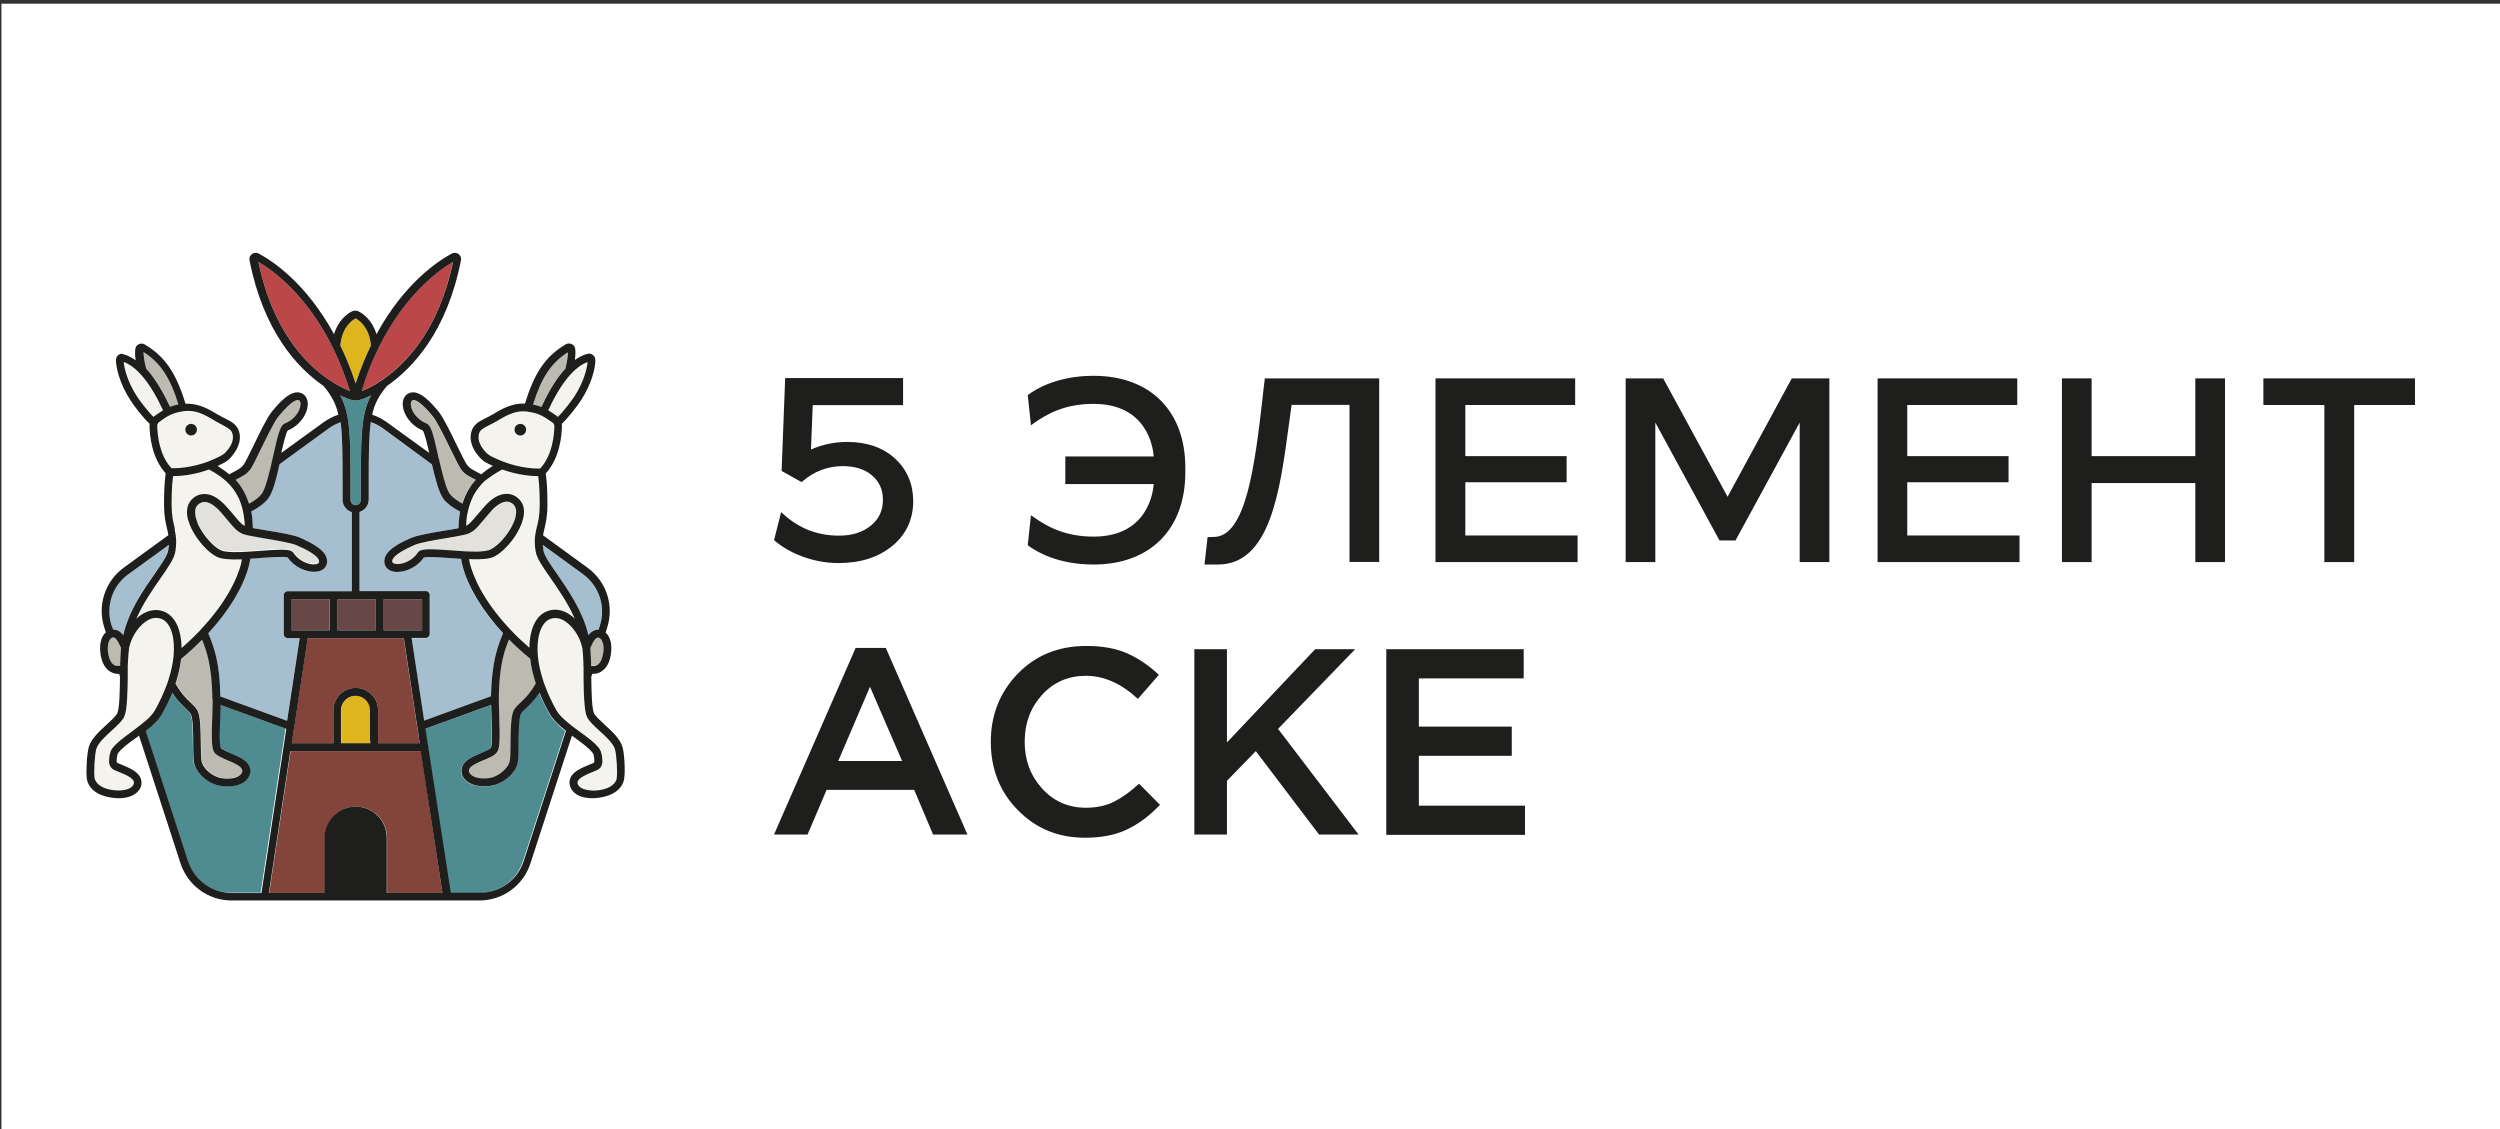 <?xml version="1.0" encoding="utf-8"?>
<!-- Generator: Adobe Illustrator 26.1.0, SVG Export Plug-In . SVG Version: 6.00 Build 0)  -->
<svg version="1.1" id="Слой_1" xmlns="http://www.w3.org/2000/svg" xmlns:xlink="http://www.w3.org/1999/xlink" x="0px" y="0px"
	 viewBox="0 0 155 70" style="enable-background:new 0 0 155 70;" xml:space="preserve">
<rect x="0" y="0" width="155" height="70" fill="#333333" stroke="none"/>
<style type="text/css">
	.st0{fill:#FFFFFF;}
	.st1{fill:#1E1E1C;}
	.st2{fill:#A5BFD0;}
	.st3{fill:#4E8C92;}
	.st4{fill:#BC4748;}
	.st5{fill:#83453B;}
	.st6{fill:#DFB51E;}
	.st7{fill:#684847;}
	.st8{fill:#F4F3ED;}
	.st9{fill:#BDBBB1;}
	.st10{fill:#E2E1DB;}
</style>
<g>
	<rect x="0.09" y="0.23" class="st0" width="154.91" height="69.77"/>
	<g>
		<g>
			<polygon class="st1" points="90.85,29.9 97.13,29.9 97.13,28.28 90.85,28.28 90.85,25.11 97.66,25.11 97.66,23.46 89,23.46 
				89,34.85 97.81,34.85 97.81,33.2 90.85,33.2 			"/>
			<polygon class="st1" points="118.25,29.9 124.53,29.9 124.53,28.28 118.25,28.28 118.25,25.11 125.07,25.11 125.07,23.46 
				116.41,23.46 116.41,34.85 125.21,34.85 125.21,33.2 118.25,33.2 			"/>
			<polygon class="st1" points="136.11,28.28 129.68,28.28 129.68,23.46 127.84,23.46 127.84,34.85 129.68,34.85 129.68,29.95 
				136.11,29.95 136.11,34.85 137.95,34.85 137.95,23.46 136.11,23.46 			"/>
			<polygon class="st1" points="140.33,23.46 140.33,25.11 144.11,25.11 144.11,34.85 145.96,34.85 145.96,25.11 149.73,25.11 
				149.73,23.46 			"/>
			<path class="st1" d="M78.41,23.55c-0.05,0.37-0.09,0.75-0.13,1.13c-0.47,4.04-1,8.61-3.03,8.61l-0.38,0.01l-0.19,1.7h0.83
				c3.24,0,3.85-4.56,4.39-8.59c0.06-0.45,0.12-0.88,0.18-1.31h3.59v9.74h1.84V23.46h-7.1L78.41,23.55z"/>
			<polygon class="st1" points="107.11,30.8 103.15,23.52 103.12,23.46 100.79,23.46 100.79,34.85 102.63,34.85 102.63,26.2 
				106.61,33.51 107.6,33.51 111.58,26.2 111.58,34.85 113.42,34.85 113.42,23.46 111.09,23.46 			"/>
			<path class="st1" d="M55.48,28.42c-0.75-0.68-1.74-1.02-2.94-1.02c-0.8,0-1.56,0.16-2.26,0.47l0.11-2.75h5.6v-1.68h-7.31
				l-0.22,5.76l1.24,0.69l0.06-0.05c0.72-0.62,1.56-0.94,2.49-0.94c0.76,0,1.37,0.19,1.82,0.58c0.45,0.39,0.67,0.88,0.67,1.5
				c0,0.67-0.24,1.2-0.75,1.61c-0.5,0.41-1.16,0.62-1.97,0.62c-1.33,0-2.47-0.44-3.46-1.34l-0.13-0.12l-0.44,1.74l0.05,0.04
				c0.78,0.67,2.23,1.38,3.95,1.38c1.36,0,2.48-0.36,3.34-1.07c0.86-0.71,1.29-1.65,1.29-2.79C56.61,29.99,56.23,29.1,55.48,28.42"
				/>
			<path class="st1" d="M67.8,23.3c-2.23,0-3.56,0.81-4.03,1.16l-0.05,0.04l0.2,1.87l0.15-0.11c0.85-0.61,1.96-1.22,3.73-1.22
				c3.31,0,3.69,2.68,3.73,3.26h-5.48v1.71h5.48c-0.04,0.58-0.42,3.26-3.73,3.26c-1.77,0-2.88-0.62-3.73-1.22l-0.15-0.11l-0.2,1.86
				l0.05,0.04c0.47,0.35,1.8,1.16,4.03,1.16c3.51,0,5.69-2.19,5.69-5.71v-0.28C73.5,25.49,71.32,23.3,67.8,23.3"/>
		</g>
		<g>
			<path class="st1" d="M47.99,51.74l5.06-11.57h1.87l5.06,11.57h-2.13l-1.17-2.77h-5.43l-1.18,2.77H47.99z M51.97,47.18h3.96
				l-1.99-4.6L51.97,47.18z"/>
			<path class="st1" d="M67.27,51.94c-1.66,0-3.05-0.57-4.17-1.72c-1.12-1.14-1.67-2.55-1.67-4.23c0-1.66,0.56-3.07,1.67-4.22
				c1.12-1.15,2.53-1.72,4.25-1.72c1,0,1.84,0.15,2.54,0.46c0.69,0.31,1.35,0.75,1.96,1.33l-1.3,1.49c-1.03-0.95-2.1-1.43-3.22-1.43
				c-1.09,0-2,0.39-2.72,1.18c-0.72,0.79-1.08,1.76-1.08,2.91c0,1.14,0.36,2.1,1.08,2.9c0.72,0.79,1.62,1.19,2.71,1.19
				c0.66,0,1.24-0.12,1.74-0.37c0.5-0.25,1.02-0.62,1.56-1.12l1.3,1.31c-0.65,0.68-1.33,1.19-2.05,1.53
				C69.16,51.77,68.29,51.94,67.27,51.94z"/>
			<path class="st1" d="M74.05,51.74V40.25h2.02v5.78l5.47-5.78h2.48l-4.78,4.94l4.99,6.55h-2.45l-3.92-5.17l-1.79,1.84v3.33H74.05z
				"/>
			<path class="st1" d="M85.95,51.74V40.25h8.52v1.81h-6.5v2.99h5.76v1.81h-5.76v3.09h6.58v1.81H85.95z"/>
		</g>
		<g>
			<path class="st2" d="M36.15,35.6l-2.51-1.82c0.01,0.1,0.02,0.22,0.04,0.34c0.05,0.32,0.42,0.85,0.85,1.47
				c0.69,0.99,1.6,2.29,1.94,3.79c0.14-0.18,0.31-0.32,0.56-0.34c0.02,0,0.04,0,0.07,0l0.08-0.25
				C37.57,37.61,37.15,36.33,36.15,35.6z"/>
			<path class="st2" d="M28.59,34.65c-0.23-0.01-0.47-0.03-0.7-0.05c-0.6-0.04-1.42-0.1-1.61-0.03c-0.41,0.59-1.1,0.89-1.63,0.89
				c-0.09,0-0.17-0.01-0.25-0.02c-0.31-0.06-0.51-0.25-0.56-0.51c-0.14-0.78,1.04-1.3,1.68-1.59c0.37-0.16,1.22-0.3,2.03-0.44
				c0.32-0.05,0.63-0.11,0.88-0.15c0.01-0.37,0.04-0.71,0.1-1.03c-0.45-0.23-0.82-0.51-1.03-0.78c-0.3-0.37-0.52-1.24-0.72-2.15
				l-3.05-2.22c-0.23-0.17-0.48-0.29-0.74-0.38c-0.12,0.85-0.13,1.99-0.13,3.75v1.05c0,0.36-0.24,0.67-0.57,0.77v4.91h4.11
				c0.13,0,0.24,0.11,0.24,0.24v2.42c0,0.13-0.11,0.24-0.24,0.24h-0.88l0.78,5.13l4.14-1.51c0.03-2.17,0.43-3.15,0.73-3.86
				c0.01-0.02,0.01-0.03,0.02-0.05c-1.28-1.38-2.17-2.86-2.51-4.17C28.65,34.98,28.62,34.83,28.59,34.65z"/>
			<path class="st2" d="M6.92,38.79L7,39.04c0.02,0,0.04,0,0.06,0c0.25,0.02,0.42,0.16,0.56,0.34c0.35-1.5,1.26-2.8,1.94-3.79
				c0.43-0.61,0.8-1.14,0.85-1.47c0.02-0.12,0.03-0.24,0.04-0.34L7.95,35.6C6.95,36.33,6.53,37.61,6.92,38.79z"/>
			<path class="st2" d="M21.24,30.98v-1.05c0-1.75-0.01-2.89-0.13-3.75c-0.26,0.09-0.51,0.22-0.74,0.38l-3.05,2.22
				c-0.21,0.91-0.43,1.77-0.72,2.15c-0.21,0.27-0.58,0.55-1.03,0.78c0.06,0.32,0.1,0.66,0.1,1.03c0.25,0.05,0.55,0.1,0.88,0.15
				c0.82,0.14,1.66,0.28,2.03,0.44c0.64,0.28,1.83,0.81,1.68,1.59c-0.05,0.26-0.25,0.45-0.56,0.51c-0.08,0.02-0.16,0.02-0.25,0.02
				c-0.53,0-1.21-0.3-1.63-0.89c-0.19-0.07-1.01-0.01-1.61,0.03c-0.23,0.02-0.46,0.03-0.7,0.05c-0.03,0.18-0.06,0.33-0.09,0.45
				c-0.34,1.31-1.24,2.78-2.52,4.17c0.01,0.02,0.01,0.03,0.02,0.05c0.31,0.76,0.7,1.69,0.73,3.87l4.14,1.51l0.78-5.13h-0.75
				c-0.13,0-0.24-0.11-0.24-0.24v-2.42c0-0.13,0.11-0.24,0.24-0.24h3.98v-4.91c-0.12-0.04-0.24-0.11-0.33-0.2
				C21.33,31.4,21.24,31.2,21.24,30.98z"/>
		</g>
		<g>
			<path class="st3" d="M13.64,44.39c-0.02,0.67-0.06,1.78,0.03,1.98c0.07,0.09,0.37,0.22,0.62,0.32c0.52,0.22,1.11,0.46,1.2,0.97
				c0.04,0.24-0.04,0.5-0.23,0.69c-0.25,0.26-0.67,0.4-1.17,0.4c-0.13,0-0.27-0.01-0.41-0.03c-0.79-0.11-1.58-0.81-1.68-1.49
				c-0.03-0.23-0.04-0.62-0.04-1.08c-0.01-0.65-0.01-1.63-0.15-1.89c-0.05-0.1-0.17-0.21-0.32-0.35c-0.23-0.22-0.53-0.5-0.83-0.96
				c-0.18,0.44-0.39,0.89-0.65,1.33c-0.21,0.37-0.57,0.71-0.99,1.03l2.62,8.07c0.38,1.18,1.47,1.97,2.71,1.97h1.81l1.54-10.18
				l-4.07-1.48C13.66,43.9,13.65,44.14,13.64,44.39z"/>
			<path class="st3" d="M34.08,44.29c-0.25-0.45-0.47-0.89-0.65-1.33c-0.3,0.46-0.6,0.74-0.83,0.96c-0.15,0.14-0.26,0.25-0.32,0.35
				c-0.14,0.26-0.15,1.25-0.15,1.9c0,0.45-0.01,0.85-0.04,1.07c-0.1,0.69-0.89,1.39-1.68,1.49c-0.14,0.02-0.28,0.03-0.41,0.03
				c-0.5,0-0.92-0.14-1.17-0.4c-0.19-0.2-0.27-0.45-0.23-0.69c0.09-0.51,0.68-0.75,1.2-0.97c0.25-0.1,0.55-0.23,0.62-0.33
				c0.09-0.19,0.05-1.3,0.03-1.97c-0.01-0.25-0.02-0.49-0.02-0.69l-4.07,1.48l1.54,10.18h1.81c1.24,0,2.33-0.79,2.71-1.97l2.62-8.07
				C34.65,44.99,34.28,44.66,34.08,44.29z"/>
			<path class="st3" d="M22.09,24.83C22.09,24.83,22.09,24.83,22.09,24.83c-0.01,0-0.02,0-0.03,0c0,0,0,0-0.01,0c0,0,0,0-0.01,0
				c-0.01,0-0.02,0-0.03,0c0,0,0,0,0,0c-0.01,0-0.03,0-0.04,0c-0.22-0.03-0.54-0.15-0.88-0.32c0.18,0.33,0.31,0.68,0.4,1.08
				c0.02,0.08,0.03,0.16,0.05,0.24c0.01,0.08,0.03,0.16,0.04,0.24c0.14,0.9,0.15,2.08,0.15,3.87v1.05c0,0.08,0.03,0.16,0.08,0.22
				c0,0,0.01,0.01,0.01,0.01c0.06,0.06,0.14,0.1,0.23,0.1c0,0,0,0,0,0c0.1,0,0.18-0.04,0.24-0.11c0.05-0.06,0.08-0.13,0.08-0.22
				v-1.05c0-1.78,0.01-2.97,0.15-3.87c0.01-0.08,0.03-0.16,0.04-0.24c0.02-0.08,0.03-0.16,0.05-0.24c0.09-0.4,0.22-0.75,0.4-1.08
				c-0.34,0.17-0.66,0.29-0.88,0.32C22.12,24.83,22.11,24.83,22.09,24.83z"/>
		</g>
		<g>
			<path class="st4" d="M28.08,16.24c-0.84,0.49-2.98,1.99-4.62,5.33v0c-0.41,0.83-0.76,1.73-1.06,2.68
				c0.29-0.11,0.75-0.33,1.28-0.69c0,0,0.01-0.01,0.01-0.01l0,0C25.23,22.5,27.22,20.39,28.08,16.24z"/>
			<path class="st4" d="M16.02,16.24c0.87,4.15,2.85,6.27,4.38,7.31l0,0c0,0,0,0,0.01,0c0.54,0.37,0.99,0.58,1.29,0.7
				c-0.29-0.95-0.65-1.85-1.06-2.68C19,18.23,16.86,16.73,16.02,16.24z"/>
		</g>
		<g>
			<path class="st5" d="M23.98,55.36h3.45l0,0l-1.33-8.79h-3.53h-0.28h-0.46h-0.28h-3.53l-1.33,8.79l0,0h3.45v0v-3.42
				c0-1.06,0.87-1.93,1.93-1.93c1.06,0,1.93,0.87,1.93,1.93V55.36L23.98,55.36z"/>
			<path class="st5" d="M20.67,46.08v-0.09v-0.26v-1.7c0-0.68,0.5-1.25,1.14-1.36c0.08-0.01,0.16-0.02,0.24-0.02c0,0,0,0,0,0
				c0.08,0,0.16,0.01,0.24,0.02c0.65,0.11,1.15,0.68,1.15,1.36v1.7v0.26v0.09h0.45h2.13l-0.11-0.74l-0.04-0.24l-0.04-0.24l-0.8-5.29
				h-2.74h-0.24h-0.24h-2.74l-0.8,5.29l-0.04,0.24l-0.04,0.24l-0.11,0.74h2.13H20.67z"/>
		</g>
		<g>
			<path class="st6" d="M22.05,19.74c-0.26,0.14-0.85,0.57-0.95,1.68c0.36,0.74,0.68,1.53,0.95,2.36c0.27-0.83,0.59-1.62,0.95-2.36
				C22.91,20.31,22.32,19.87,22.05,19.74z"/>
			<path class="st6" d="M22.29,43.17c-0.08-0.02-0.16-0.03-0.24-0.03c0,0,0,0,0,0c-0.08,0-0.16,0.01-0.24,0.03
				c-0.38,0.11-0.66,0.46-0.66,0.87v1.87v0.17h0.48h0.19h0.24h0.24h0.19h0.48v-0.17v-1.87C22.96,43.62,22.68,43.27,22.29,43.17z"/>
		</g>
		<g>
			<rect x="23.79" y="37.15" class="st7" width="2.38" height="1.93"/>
			<polygon class="st7" points="22.05,37.15 21.81,37.15 20.93,37.15 20.93,39.08 21.81,39.08 22.05,39.08 22.29,39.08 23.3,39.08 
				23.3,37.15 22.29,37.15 			"/>
			<rect x="18.07" y="37.15" class="st7" width="2.37" height="1.93"/>
		</g>
		<g>
			<path class="st8" d="M34.59,25.85c0.37-0.38,0.84-1,1.03-1.29c0.6-0.93,0.78-1.76,0.81-2.12c-0.33,0.12-0.66,0.35-0.99,0.69
				c-0.68,0.71-1.2,1.76-1.45,2.3c0.18,0.11,0.35,0.23,0.54,0.36C34.55,25.81,34.57,25.83,34.59,25.85z"/>
			<path class="st8" d="M38.13,46.44c-0.11-0.37-0.56-0.79-0.96-1.15c-0.34-0.31-0.64-0.58-0.77-0.85c-0.1-0.21-0.15-0.58-0.18-1.11
				c-0.01-0.21-0.02-0.45-0.03-0.71c0-0.21-0.01-0.43-0.01-0.67c0-0.02,0-0.05,0-0.07c0-0.09,0-0.19,0-0.28c0-0.04,0-0.08,0-0.12
				c0,0,0,0,0,0c0,0,0,0,0,0c0-0.04,0-0.09,0-0.13c0-0.08,0-0.17-0.01-0.26c-0.01-0.35-0.03-0.68-0.06-0.9
				c-0.01-0.03-0.01-0.06-0.02-0.09c-0.15-0.71-0.68-1.44-1.23-1.7c-0.15-0.07-0.29-0.1-0.43-0.1c-0.14,0-0.28,0.03-0.41,0.1
				c-0.52,0.27-0.78,1.16-0.67,2.28c0.04,0.43,0.14,0.88,0.28,1.34c0.02,0.08,0.05,0.15,0.07,0.23c0.01,0.02,0.01,0.04,0.02,0.06
				c0,0,0,0,0,0c0.02,0.05,0.04,0.11,0.06,0.16c0.19,0.51,0.43,1.04,0.73,1.57c0.15,0.26,0.41,0.52,0.73,0.77
				c0.07,0.05,0.13,0.11,0.2,0.16c0.07,0.05,0.14,0.1,0.2,0.15c0.1,0.08,0.21,0.15,0.31,0.23c0.5,0.37,0.97,0.71,1.22,1.06
				c0.11,0.16,0.17,0.42,0.18,0.77c0,0.19-0.08,0.43-0.34,0.55c-0.09,0.04-0.18,0.08-0.27,0.11c-0.39,0.16-0.88,0.36-0.93,0.62
				c-0.02,0.12,0.04,0.21,0.1,0.27c0.21,0.22,0.64,0.3,1.17,0.24c1.1-0.14,1.16-0.74,1.16-0.76c0-0.01,0-0.02,0-0.02
				C38.29,47.87,38.23,46.78,38.13,46.44z"/>
			<path class="st8" d="M30.42,28.27c0.25,0.13,0.52,0.25,0.79,0.35c0,0,0,0,0,0c1.09,0.4,1.99,0.42,2.27,0.42
				c0.77-0.83,0.87-2.11,0.88-2.63c0-0.04-0.01-0.07-0.02-0.1c-0.02-0.05-0.05-0.09-0.09-0.12c-0.24-0.17-0.45-0.33-0.68-0.43
				c-0.24-0.12-0.49-0.19-0.82-0.24c-0.02,0-0.03-0.01-0.04-0.01c-0.09-0.01-0.18-0.02-0.26-0.02c-0.58,0-1.03,0.24-1.63,0.59
				c-0.19,0.11-0.35,0.19-0.5,0.27c-0.4,0.2-0.56,0.3-0.63,0.52c-0.1,0.35,0.03,0.73,0.4,1.14C30.19,28.12,30.3,28.2,30.42,28.27z
				 M32.26,26.28c0.2,0,0.36,0.16,0.36,0.36c0,0.2-0.16,0.36-0.36,0.36s-0.36-0.16-0.36-0.36C31.9,26.44,32.06,26.28,32.26,26.28z"
				/>
			<path class="st8" d="M33.78,37.97c0.4-0.21,0.84-0.21,1.28-0.01c0.21,0.1,0.4,0.23,0.57,0.4c-0.42-0.96-1.01-1.81-1.49-2.5
				c-0.48-0.69-0.86-1.23-0.93-1.66c-0.05-0.31-0.06-0.55-0.05-0.77c0.01-0.1,0.02-0.19,0.03-0.28c0.01-0.09,0.03-0.18,0.05-0.26
				c0.01-0.06,0.03-0.13,0.04-0.19c0.08-0.34,0.18-0.73,0.18-1.37c0-0.45,0-1.11-0.09-1.8c-0.39,0-1.23-0.05-2.23-0.41
				c-0.44,0.23-0.8,0.48-1.09,0.75c-0.14,0.13-0.27,0.28-0.38,0.43c-0.05,0.06-0.1,0.13-0.14,0.2c-0.04,0.07-0.09,0.14-0.13,0.21
				c-0.16,0.28-0.27,0.59-0.35,0.94c-0.07,0.3-0.11,0.62-0.13,0.98c0.21-0.11,0.31-0.23,0.64-0.62c0.13-0.16,0.29-0.35,0.51-0.59
				c0.04-0.05,0.08-0.09,0.12-0.13c0.06-0.06,0.12-0.12,0.18-0.17c0.07-0.06,0.13-0.11,0.2-0.16c0.36-0.26,0.67-0.32,0.9-0.31
				c0.32,0.01,0.61,0.16,0.82,0.43c0.21,0.27,0.27,0.65,0.17,1.09c-0.01,0.04-0.02,0.09-0.04,0.13c-0.02,0.08-0.05,0.16-0.08,0.24
				c-0.03,0.08-0.06,0.15-0.1,0.23c-0.37,0.77-1.05,1.51-1.58,1.77c-0.28,0.14-0.76,0.19-1.56,0.16c0.02,0.12,0.04,0.22,0.06,0.29
				c0.19,0.74,0.78,2.24,2.5,4.07c0.36,0.38,0.76,0.76,1.18,1.13C32.83,39.11,33.18,38.29,33.78,37.97z"/>
			<path class="st8" d="M10.1,38.4c-0.13-0.07-0.27-0.1-0.41-0.1c-0.14,0-0.29,0.03-0.43,0.1c-0.55,0.26-1.08,0.99-1.23,1.7
				C8.01,40.13,8.01,40.16,8,40.2c-0.03,0.22-0.05,0.54-0.06,0.89c0,0.08,0,0.17-0.01,0.26c0,0.04,0,0.09,0,0.13c0,0,0,0,0,0
				c0,0,0,0,0,0c0,0.04,0,0.08,0,0.12c0,0.09,0,0.18,0,0.28c0,0.02,0,0.05,0,0.07c0,0.24-0.01,0.46-0.01,0.67
				c-0.01,0.26-0.01,0.49-0.03,0.7c-0.03,0.53-0.08,0.91-0.18,1.11c-0.13,0.27-0.43,0.54-0.77,0.85c-0.4,0.36-0.85,0.78-0.96,1.15
				c-0.1,0.34-0.16,1.44-0.11,1.77c0,0.01,0,0.02,0,0.02c0,0.02,0.06,0.62,1.17,0.76c0.52,0.07,0.96-0.02,1.17-0.24
				c0.06-0.06,0.12-0.15,0.1-0.27c-0.05-0.25-0.53-0.45-0.93-0.62c-0.09-0.04-0.19-0.08-0.27-0.11c-0.26-0.12-0.34-0.36-0.34-0.55
				c0.01-0.35,0.07-0.61,0.18-0.77c0.25-0.35,0.72-0.7,1.22-1.06c0.11-0.08,0.21-0.15,0.32-0.23c0.07-0.05,0.14-0.1,0.2-0.15
				c0.07-0.05,0.14-0.11,0.2-0.16c0.31-0.26,0.58-0.51,0.73-0.77c0.3-0.53,0.54-1.06,0.73-1.57c0.02-0.05,0.04-0.11,0.06-0.16
				c0,0,0,0,0,0c0.01-0.02,0.01-0.04,0.02-0.06c0.03-0.08,0.05-0.15,0.07-0.23c0.14-0.46,0.24-0.91,0.28-1.34
				C10.88,39.57,10.61,38.67,10.1,38.4z"/>
			<path class="st8" d="M9.51,25.85c0.02-0.02,0.04-0.03,0.06-0.05c0.19-0.14,0.36-0.26,0.54-0.36c-0.33-0.71-0.82-1.64-1.45-2.3
				C8.34,22.8,8,22.56,7.67,22.44c0.03,0.35,0.21,1.19,0.81,2.12C8.67,24.85,9.14,25.47,9.51,25.85z"/>
			<path class="st8" d="M9.77,26.3c-0.02,0.04-0.02,0.07-0.02,0.11c0.01,0.52,0.11,1.8,0.88,2.63c0.28,0.01,1.19-0.01,2.27-0.41
				c0,0,0,0,0,0c0.27-0.1,0.53-0.22,0.78-0.35c0.13-0.07,0.24-0.15,0.33-0.25c0.37-0.41,0.5-0.8,0.4-1.14
				c-0.07-0.22-0.23-0.32-0.63-0.52c-0.14-0.07-0.31-0.16-0.49-0.27c-0.68-0.4-1.18-0.66-1.88-0.58c-0.02,0-0.04,0-0.05,0.01
				c-0.34,0.05-0.59,0.12-0.83,0.24c-0.22,0.11-0.43,0.26-0.68,0.44C9.82,26.22,9.79,26.26,9.77,26.3z M11.85,26.28
				c0.2,0,0.36,0.16,0.36,0.36c0,0.2-0.16,0.36-0.36,0.36s-0.36-0.16-0.36-0.36C11.49,26.44,11.65,26.28,11.85,26.28z"/>
			<path class="st8" d="M12.64,30.63c0.22-0.01,0.53,0.05,0.9,0.31c0.06,0.05,0.13,0.1,0.2,0.16c0.06,0.05,0.12,0.11,0.18,0.17
				c0.04,0.04,0.08,0.08,0.12,0.13c0.21,0.24,0.38,0.44,0.51,0.59c0.33,0.39,0.43,0.51,0.64,0.62c-0.01-0.36-0.05-0.68-0.13-0.98
				c-0.08-0.34-0.2-0.65-0.35-0.94c-0.04-0.07-0.08-0.14-0.13-0.21c-0.04-0.07-0.09-0.13-0.14-0.2c-0.11-0.15-0.24-0.29-0.38-0.42
				c-0.29-0.28-0.65-0.52-1.09-0.75c-1,0.36-1.85,0.41-2.23,0.41c-0.09,0.69-0.09,1.35-0.09,1.8c0,0.64,0.09,1.03,0.18,1.37
				c0.02,0.06,0.03,0.13,0.04,0.19c0.02,0.09,0.04,0.17,0.05,0.26c0.01,0.09,0.03,0.18,0.03,0.28c0.01,0.22,0,0.47-0.05,0.77
				c-0.07,0.43-0.45,0.97-0.93,1.66c-0.48,0.69-1.08,1.55-1.49,2.5c0.17-0.16,0.36-0.3,0.57-0.4c0.43-0.2,0.88-0.2,1.28,0.01
				c0.6,0.31,0.95,1.13,0.96,2.2c0.41-0.36,0.8-0.73,1.16-1.11c0-0.01,0.01-0.01,0.01-0.02c1.73-1.83,2.31-3.34,2.51-4.07
				c0.02-0.08,0.04-0.18,0.06-0.3c-0.8,0.03-1.28-0.02-1.56-0.16c-0.53-0.26-1.21-0.99-1.58-1.77c-0.04-0.08-0.07-0.15-0.1-0.23
				c-0.03-0.08-0.06-0.16-0.08-0.24c-0.01-0.04-0.03-0.09-0.04-0.13c-0.1-0.44-0.05-0.82,0.17-1.09
				C12.03,30.79,12.32,30.64,12.64,30.63z"/>
		</g>
		<g>
			<path class="st9" d="M37.36,39.81c-0.03-0.08-0.06-0.15-0.11-0.21c-0.02-0.02-0.04-0.04-0.06-0.05
				c-0.04-0.03-0.08-0.04-0.12-0.04c-0.05,0-0.1,0.03-0.15,0.08c-0.12,0.12-0.22,0.35-0.3,0.52l-0.02,0.04
				c0.01,0.1,0.01,0.2,0.02,0.3c0,0,0,0,0,0c0,0.01,0,0.03,0,0.04c0.01,0.13,0.02,0.27,0.02,0.41c0,0.08,0.01,0.16,0.01,0.25
				c0,0.01,0,0.02,0,0.04c0,0.03,0,0.05,0,0.08c0.08,0.01,0.15,0.01,0.22,0c0,0,0.01,0,0.01,0c0.05-0.01,0.09-0.03,0.13-0.05
				c0.19-0.11,0.32-0.36,0.38-0.71C37.44,40.25,37.43,40,37.36,39.81z"/>
			<path class="st9" d="M33.04,25.08c0.19,0.04,0.36,0.09,0.52,0.15c0.49-1.04,0.97-1.82,1.48-2.37c0.12-0.47,0.16-0.81,0.16-1.02
				C34.17,22.48,33.57,23.39,33.04,25.08z"/>
			<path class="st9" d="M32.86,40.84c-0.47-0.38-0.9-0.78-1.31-1.19c-0.27,0.67-0.58,1.54-0.63,3.35c0,0.08,0,0.17,0,0.26
				c0,0.07,0,0.15,0,0.22c0,0.01,0,0.02,0,0.04c0,0.23,0.01,0.53,0.02,0.85C31,45.73,31,46.4,30.83,46.64
				c-0.15,0.21-0.47,0.34-0.83,0.5c-0.39,0.16-0.87,0.36-0.91,0.61c-0.02,0.12,0.04,0.21,0.1,0.27c0.21,0.22,0.64,0.3,1.16,0.23
				c0.57-0.08,1.2-0.61,1.27-1.09c0.03-0.19,0.03-0.59,0.04-1c0.01-1.03,0.03-1.78,0.21-2.12c0.09-0.17,0.24-0.31,0.41-0.47
				c0.2-0.19,0.45-0.42,0.7-0.79c0.07-0.1,0.14-0.21,0.21-0.33c0.01-0.02,0.02-0.04,0.04-0.07c-0.02-0.06-0.04-0.12-0.06-0.18
				C33.01,41.73,32.92,41.27,32.86,40.84z"/>
			<path class="st9" d="M29.28,30.01c0.07-0.09,0.13-0.17,0.21-0.25c-0.48-0.25-0.68-0.36-0.9-0.63c-0.12-0.15-0.34-0.59-0.68-1.3
				c-0.37-0.76-0.84-1.71-1.07-1.99c-0.85-1.03-1.17-1.07-1.28-1.01c-0.09,0.05-0.1,0.19-0.1,0.27c0.02,0.39,0.37,0.93,0.96,1.16
				c0.29,0.11,0.42,0.61,0.73,1.99c0.02,0.09,0.04,0.17,0.06,0.26c0.03,0.12,0.05,0.24,0.08,0.36c0.03,0.12,0.06,0.24,0.09,0.36
				c0.15,0.62,0.32,1.18,0.5,1.41c0.15,0.19,0.43,0.41,0.77,0.59c0.09-0.29,0.21-0.57,0.35-0.82c0.04-0.07,0.08-0.14,0.13-0.21
				C29.18,30.14,29.23,30.07,29.28,30.01z"/>
			<path class="st9" d="M7.48,40.12c-0.08-0.17-0.18-0.4-0.3-0.52c-0.05-0.05-0.1-0.08-0.15-0.08c-0.04,0-0.08,0.01-0.12,0.04
				c-0.02,0.01-0.04,0.03-0.06,0.05c-0.05,0.05-0.08,0.12-0.11,0.2c-0.06,0.19-0.08,0.44-0.03,0.72c0.06,0.35,0.19,0.6,0.38,0.71
				c0.04,0.02,0.09,0.04,0.13,0.05c0,0,0.01,0,0.01,0c0.07,0.01,0.14,0.01,0.22,0c0-0.03,0-0.05,0-0.08c0-0.01,0-0.03,0-0.04
				c0-0.08,0-0.17,0.01-0.25c0.01-0.14,0.01-0.28,0.02-0.41c0-0.01,0-0.03,0-0.04c0,0,0,0,0,0c0-0.11,0.01-0.21,0.02-0.3L7.48,40.12
				z"/>
			<path class="st9" d="M8.9,21.83c0,0.21,0.04,0.56,0.16,1.02c0.65,0.7,1.15,1.65,1.48,2.37c0.16-0.06,0.33-0.11,0.52-0.15
				C10.54,23.39,9.93,22.48,8.9,21.83z"/>
			<path class="st9" d="M14.11,47.13c-0.36-0.15-0.68-0.28-0.83-0.5c-0.17-0.24-0.17-0.91-0.12-2.27c0.01-0.32,0.02-0.62,0.02-0.85
				c0-0.01,0-0.03,0-0.04c0-0.08,0-0.15,0-0.22c0-0.09,0-0.17,0-0.26c-0.05-1.81-0.35-2.68-0.63-3.35c-0.4,0.41-0.84,0.81-1.3,1.19
				c-0.05,0.44-0.15,0.89-0.29,1.35c-0.02,0.06-0.04,0.12-0.06,0.18c0.01,0.02,0.02,0.04,0.04,0.07c0.07,0.12,0.14,0.23,0.21,0.33
				c0.25,0.37,0.5,0.6,0.7,0.79c0.17,0.16,0.32,0.3,0.41,0.47c0.18,0.34,0.2,1.09,0.21,2.11c0,0.42,0.01,0.82,0.04,1.01
				c0.07,0.47,0.7,1.01,1.27,1.09c0.52,0.07,0.95-0.02,1.16-0.23c0.06-0.06,0.12-0.16,0.1-0.27C14.97,47.49,14.49,47.29,14.11,47.13
				z"/>
			<path class="st9" d="M18.55,24.82c-0.11-0.06-0.43-0.02-1.28,1.01c-0.23,0.28-0.7,1.23-1.07,1.99c-0.35,0.71-0.56,1.15-0.68,1.3
				c-0.22,0.28-0.42,0.38-0.9,0.63c0.07,0.08,0.14,0.17,0.21,0.25c0.05,0.06,0.1,0.13,0.14,0.2c0.04,0.07,0.09,0.14,0.13,0.21
				c0.14,0.25,0.26,0.53,0.35,0.82c0.34-0.19,0.62-0.4,0.77-0.59c0.18-0.23,0.35-0.79,0.5-1.41c0.03-0.12,0.06-0.24,0.09-0.36
				c0.03-0.12,0.06-0.24,0.08-0.36c0.02-0.09,0.04-0.18,0.06-0.26c0.31-1.39,0.44-1.88,0.73-2c0.59-0.24,0.94-0.77,0.96-1.16
				C18.65,25.01,18.64,24.87,18.55,24.82z"/>
		</g>
		<g>
			<path class="st10" d="M31.9,31.35c-0.08-0.1-0.22-0.23-0.45-0.24c-0.01,0-0.01,0-0.02,0c-0.14,0-0.29,0.05-0.44,0.14
				c-0.07,0.04-0.14,0.09-0.21,0.15c-0.06,0.05-0.12,0.1-0.19,0.16c-0.05,0.05-0.1,0.1-0.15,0.16c-0.21,0.24-0.37,0.43-0.5,0.59
				c-0.37,0.44-0.51,0.6-0.83,0.76c-0.07,0.04-0.19,0.07-0.37,0.11c-0.28,0.06-0.67,0.13-1.09,0.2c-0.71,0.12-1.6,0.27-1.92,0.41
				c-0.37,0.16-1.48,0.65-1.4,1.05c0.01,0.08,0.11,0.11,0.18,0.13c0.34,0.07,1.02-0.13,1.4-0.69c0.18-0.26,0.64-0.25,2.03-0.15
				c0.29,0.02,0.59,0.04,0.88,0.06c0,0,0,0,0,0c0,0,0,0,0,0c0.32,0.02,1.28,0.07,1.62-0.1c0.45-0.22,1.09-0.93,1.4-1.62
				c0.03-0.08,0.07-0.16,0.09-0.23c0.02-0.06,0.04-0.13,0.05-0.19c0.01-0.02,0.01-0.04,0.01-0.06C32.04,31.71,32.01,31.5,31.9,31.35
				z"/>
			<path class="st10" d="M18.38,33.78c-0.32-0.14-1.2-0.29-1.92-0.41c-0.42-0.07-0.82-0.14-1.09-0.2c-0.18-0.04-0.3-0.07-0.37-0.11
				c-0.32-0.16-0.46-0.32-0.83-0.76c-0.13-0.15-0.29-0.34-0.5-0.59c-0.05-0.06-0.1-0.11-0.15-0.16c-0.06-0.06-0.12-0.12-0.19-0.16
				c-0.07-0.06-0.14-0.11-0.21-0.15c-0.16-0.09-0.32-0.14-0.46-0.14c-0.22,0.01-0.37,0.13-0.45,0.24c-0.11,0.15-0.14,0.36-0.09,0.62
				c0,0.02,0.01,0.04,0.01,0.06c0.01,0.06,0.03,0.12,0.05,0.19c0.03,0.08,0.06,0.15,0.09,0.23c0.31,0.7,0.94,1.4,1.4,1.62
				c0.34,0.17,1.31,0.12,1.62,0.1c0.29-0.02,0.59-0.04,0.88-0.06c0.56-0.04,0.97-0.07,1.27-0.07c0.45,0,0.66,0.06,0.76,0.21
				c0.38,0.56,1.06,0.76,1.4,0.69c0.08-0.02,0.17-0.05,0.18-0.13C19.86,34.43,18.75,33.94,18.38,33.78z"/>
		</g>
		<g>
			<path class="st1" d="M32.26,27c0.2,0,0.36-0.16,0.36-0.36c0-0.2-0.16-0.36-0.36-0.36s-0.36,0.16-0.36,0.36
				C31.9,26.84,32.06,27,32.26,27z"/>
			<path class="st1" d="M38.59,46.3c-0.15-0.5-0.65-0.96-1.1-1.37c-0.28-0.26-0.57-0.52-0.66-0.71c-0.14-0.28-0.16-1.38-0.17-2.27
				l0.06-0.17c0.02,0,0.03,0,0.05,0c0.17,0,0.34-0.04,0.49-0.13c0.32-0.19,0.53-0.55,0.61-1.05c0.09-0.57,0-1.04-0.26-1.32
				c-0.02-0.02-0.04-0.04-0.06-0.06l0.09-0.29c0.45-1.38-0.04-2.88-1.21-3.73l-2.76-2.01c0.02-0.13,0.05-0.26,0.08-0.39
				c0.09-0.37,0.19-0.79,0.19-1.48c0-0.46,0-1.21-0.1-1.97c0.87-0.95,0.99-2.36,1-2.93c0-0.05,0-0.09-0.01-0.14
				c0.42-0.4,0.97-1.12,1.19-1.46c0.68-1.04,0.91-2.08,0.89-2.51c0-0.12-0.06-0.24-0.16-0.31c-0.1-0.07-0.22-0.1-0.34-0.06
				c-0.26,0.07-0.52,0.2-0.77,0.38c0.04-0.29,0.05-0.54,0.02-0.71c-0.02-0.13-0.11-0.23-0.22-0.28c-0.12-0.05-0.26-0.05-0.37,0.02
				c-1.24,0.74-1.93,1.74-2.52,3.67c-0.81-0.03-1.43,0.33-1.98,0.66c-0.17,0.1-0.33,0.18-0.47,0.25c-0.42,0.21-0.74,0.38-0.87,0.82
				c-0.15,0.51,0.02,1.06,0.5,1.6c0.13,0.14,0.28,0.27,0.46,0.36c0.12,0.06,0.24,0.12,0.37,0.18c-0.27,0.16-0.51,0.33-0.72,0.52
				c-0.05-0.02-0.09-0.05-0.13-0.07c-0.47-0.25-0.59-0.31-0.75-0.51c-0.09-0.12-0.37-0.67-0.63-1.21c-0.4-0.83-0.86-1.76-1.13-2.09
				c-0.4-0.48-1.23-1.49-1.89-1.13c-0.24,0.13-0.36,0.4-0.34,0.72c0.03,0.54,0.47,1.25,1.24,1.57c0.11,0.14,0.27,0.8,0.4,1.39
				l-2.61-1.89c-0.29-0.21-0.6-0.37-0.93-0.48c0.16-0.7,0.44-1.21,0.92-1.78c1.62-1.12,3.72-3.38,4.59-7.79
				c0.03-0.15-0.03-0.3-0.15-0.39c-0.12-0.09-0.28-0.1-0.42-0.03c-0.85,0.46-2.94,1.83-4.67,5c-0.26-0.88-0.83-1.27-1.1-1.41
				c-0.13-0.07-0.3-0.07-0.43,0c-0.27,0.14-0.84,0.53-1.1,1.41c-1.73-3.17-3.81-4.54-4.67-5c-0.13-0.07-0.29-0.06-0.42,0.03
				c-0.12,0.09-0.18,0.24-0.15,0.39c0.87,4.42,2.97,6.67,4.59,7.79c0.48,0.57,0.76,1.08,0.92,1.78c-0.33,0.11-0.64,0.27-0.93,0.48
				l-2.61,1.89c0.13-0.58,0.29-1.24,0.4-1.39c0.77-0.32,1.21-1.03,1.24-1.57c0.02-0.33-0.11-0.59-0.34-0.72
				c-0.66-0.36-1.49,0.64-1.89,1.13c-0.27,0.33-0.73,1.26-1.13,2.09c-0.26,0.54-0.53,1.09-0.63,1.21c-0.16,0.2-0.28,0.26-0.75,0.51
				c-0.04,0.02-0.08,0.04-0.13,0.07c-0.21-0.18-0.45-0.35-0.72-0.52c0.12-0.06,0.25-0.12,0.37-0.18c0.18-0.09,0.33-0.21,0.46-0.36
				c0.6-0.68,0.61-1.25,0.5-1.6c-0.13-0.43-0.46-0.6-0.87-0.81c-0.14-0.07-0.3-0.15-0.47-0.25c-0.55-0.33-1.17-0.69-1.98-0.66
				c-0.59-1.93-1.28-2.93-2.52-3.67c-0.11-0.07-0.25-0.08-0.37-0.02c-0.12,0.05-0.2,0.16-0.22,0.29c-0.03,0.17-0.02,0.42,0.02,0.71
				c-0.25-0.18-0.51-0.31-0.77-0.38C7.57,21.91,7.45,21.93,7.35,22c-0.1,0.07-0.16,0.19-0.16,0.31c-0.01,0.44,0.22,1.47,0.9,2.51
				c0.22,0.34,0.76,1.06,1.19,1.46c-0.01,0.04-0.01,0.09-0.01,0.13c0.01,0.57,0.13,1.98,1,2.93c-0.1,0.76-0.1,1.51-0.1,1.97
				c0,0.7,0.1,1.11,0.19,1.48c0.03,0.14,0.06,0.26,0.08,0.39l-2.76,2.01c-1.17,0.85-1.66,2.35-1.21,3.73l0.09,0.29
				c-0.02,0.02-0.04,0.04-0.06,0.06c-0.26,0.28-0.35,0.76-0.26,1.33c0.08,0.5,0.29,0.87,0.61,1.05c0.15,0.09,0.31,0.13,0.49,0.13
				c0.02,0,0.03,0,0.05,0l0.05,0.17c-0.01,0.89-0.03,1.99-0.17,2.27c-0.09,0.19-0.38,0.45-0.66,0.71c-0.45,0.41-0.95,0.87-1.1,1.37
				c-0.13,0.44-0.18,1.59-0.13,1.96c0.01,0.13,0.15,1.02,1.59,1.2c0.14,0.02,0.27,0.03,0.39,0.03c0.51,0,0.93-0.14,1.18-0.41
				c0.19-0.19,0.27-0.44,0.22-0.69c-0.09-0.51-0.69-0.76-1.22-0.98c-0.09-0.04-0.18-0.07-0.26-0.11c-0.05-0.02-0.05-0.08-0.05-0.1
				c0.01-0.28,0.05-0.44,0.09-0.5c0.2-0.29,0.64-0.61,1.11-0.95c0.06-0.05,0.12-0.09,0.19-0.14l2.57,7.91
				c0.45,1.38,1.72,2.31,3.17,2.31h1.74l0,0h11.88l0,0h1.74c1.45,0,2.73-0.93,3.17-2.31l2.57-7.91c0.06,0.05,0.12,0.09,0.19,0.14
				c0.47,0.34,0.91,0.67,1.11,0.95c0.04,0.05,0.08,0.22,0.09,0.5c0,0.03-0.01,0.08-0.05,0.1c-0.08,0.04-0.17,0.07-0.26,0.11
				c-0.53,0.22-1.13,0.46-1.22,0.98c-0.04,0.24,0.04,0.49,0.22,0.69c0.25,0.27,0.67,0.41,1.19,0.41c0.13,0,0.26-0.01,0.39-0.03
				c1.43-0.19,1.57-1.06,1.58-1.2C38.77,47.86,38.72,46.71,38.59,46.3z M35.91,48.75c-0.06-0.06-0.12-0.15-0.1-0.27
				c0.05-0.25,0.53-0.45,0.93-0.62c0.09-0.04,0.18-0.08,0.27-0.11c0.26-0.11,0.34-0.36,0.34-0.55c-0.01-0.35-0.07-0.61-0.18-0.77
				c-0.25-0.35-0.72-0.7-1.22-1.06c-0.1-0.08-0.21-0.15-0.31-0.23c-0.07-0.05-0.14-0.1-0.2-0.15c-0.07-0.05-0.14-0.11-0.2-0.16
				c-0.31-0.26-0.58-0.51-0.73-0.77c-0.3-0.53-0.54-1.06-0.73-1.57c-0.02-0.05-0.04-0.11-0.06-0.16c0,0,0,0,0,0
				c-0.01-0.02-0.01-0.04-0.02-0.06c-0.03-0.08-0.05-0.15-0.07-0.23c-0.14-0.46-0.24-0.91-0.28-1.34c-0.11-1.11,0.16-2.01,0.67-2.28
				c0.13-0.07,0.27-0.1,0.41-0.1c0.14,0,0.29,0.03,0.43,0.1c0.55,0.26,1.08,0.99,1.23,1.7c0.01,0.03,0.01,0.06,0.02,0.09
				c0.03,0.22,0.05,0.55,0.06,0.9c0,0.09,0,0.17,0.01,0.26c0,0.04,0,0.09,0,0.13c0,0,0,0,0,0c0,0,0,0,0,0c0,0.04,0,0.08,0,0.12
				c0,0.09,0,0.18,0,0.28c0,0.02,0,0.05,0,0.07c0,0.24,0.01,0.46,0.01,0.67c0.01,0.26,0.01,0.49,0.03,0.71
				c0.03,0.53,0.08,0.91,0.18,1.11c0.13,0.27,0.43,0.54,0.77,0.85c0.4,0.36,0.85,0.78,0.96,1.15c0.1,0.35,0.16,1.44,0.11,1.76
				c0,0.01,0,0.01,0,0.02c0,0.03-0.06,0.62-1.16,0.76C36.55,49.05,36.11,48.96,35.91,48.75z M11.66,53.39l-2.62-8.07
				c0.41-0.32,0.78-0.66,0.99-1.03c0.25-0.45,0.47-0.89,0.65-1.33c0.3,0.46,0.6,0.74,0.83,0.96c0.15,0.14,0.26,0.25,0.32,0.35
				c0.14,0.26,0.15,1.24,0.15,1.89c0,0.46,0.01,0.85,0.04,1.08c0.1,0.69,0.89,1.39,1.68,1.49c0.14,0.02,0.28,0.03,0.41,0.03
				c0.5,0,0.92-0.14,1.17-0.4c0.19-0.2,0.27-0.45,0.23-0.69c-0.09-0.51-0.68-0.75-1.2-0.97c-0.25-0.1-0.55-0.23-0.62-0.32
				c-0.1-0.19-0.06-1.31-0.03-1.98c0.01-0.25,0.02-0.49,0.02-0.69l4.07,1.48l-1.54,10.18h-1.81C13.14,55.36,12.05,54.57,11.66,53.39
				z M8.16,45.37c-0.5,0.37-0.97,0.71-1.22,1.06c-0.11,0.16-0.17,0.42-0.18,0.77c0,0.19,0.08,0.43,0.34,0.55
				c0.09,0.04,0.18,0.08,0.27,0.11c0.39,0.16,0.88,0.36,0.93,0.62c0.02,0.12-0.04,0.21-0.1,0.27c-0.21,0.22-0.64,0.3-1.17,0.24
				c-1.1-0.14-1.16-0.74-1.17-0.76c0-0.01,0-0.02,0-0.02c-0.05-0.33,0.01-1.42,0.11-1.77c0.11-0.37,0.56-0.79,0.96-1.15
				c0.34-0.31,0.64-0.58,0.77-0.85c0.1-0.21,0.15-0.58,0.18-1.11c0.01-0.21,0.02-0.45,0.03-0.7c0-0.21,0.01-0.43,0.01-0.67
				c0-0.02,0-0.05,0-0.07c0-0.09,0-0.18,0-0.28c0-0.04,0-0.08,0-0.12c0,0,0,0,0,0c0,0,0,0,0,0c0-0.04,0-0.09,0-0.13
				c0-0.09,0-0.17,0.01-0.26C7.95,40.74,7.97,40.41,8,40.2c0.01-0.03,0.01-0.07,0.02-0.09c0.15-0.71,0.68-1.44,1.23-1.7
				c0.15-0.07,0.29-0.1,0.43-0.1c0.14,0,0.28,0.03,0.41,0.1c0.52,0.27,0.78,1.16,0.67,2.28c-0.04,0.43-0.14,0.88-0.28,1.34
				c-0.02,0.08-0.05,0.15-0.07,0.23c-0.01,0.02-0.01,0.04-0.02,0.06c0,0,0,0,0,0c-0.02,0.05-0.04,0.11-0.06,0.16
				c-0.19,0.51-0.43,1.04-0.73,1.57c-0.15,0.26-0.41,0.52-0.73,0.77c-0.07,0.05-0.13,0.11-0.2,0.16c-0.07,0.05-0.14,0.1-0.2,0.15
				C8.37,45.22,8.26,45.29,8.16,45.37z M7.09,41.24c-0.19-0.11-0.32-0.36-0.38-0.71c-0.05-0.28-0.03-0.53,0.03-0.72
				c0.03-0.08,0.06-0.15,0.11-0.2c0.02-0.02,0.04-0.04,0.06-0.05c0.04-0.03,0.08-0.04,0.12-0.04c0.05,0,0.1,0.04,0.15,0.08
				c0.12,0.12,0.22,0.35,0.3,0.52l0.02,0.04c-0.01,0.1-0.01,0.2-0.02,0.3c0,0,0,0,0,0c0,0.01,0,0.03,0,0.04
				c-0.01,0.13-0.02,0.27-0.02,0.41c0,0.08-0.01,0.16-0.01,0.25c0,0.01,0,0.03,0,0.04c0,0.03,0,0.05,0,0.08
				c-0.08,0.01-0.15,0.01-0.22,0c0,0-0.01,0-0.01,0C7.18,41.28,7.13,41.26,7.09,41.24z M6.92,38.79c-0.38-1.18,0.03-2.46,1.04-3.19
				l2.51-1.82c-0.01,0.1-0.02,0.22-0.04,0.34c-0.05,0.32-0.42,0.85-0.85,1.47c-0.69,0.99-1.6,2.29-1.94,3.79
				c-0.14-0.18-0.31-0.32-0.56-0.34c-0.02,0-0.04,0-0.06,0L6.92,38.79z M10.82,32.69c-0.08-0.34-0.18-0.73-0.18-1.37
				c0-0.45,0-1.11,0.09-1.8c0.39,0,1.23-0.05,2.23-0.41c0.44,0.23,0.8,0.48,1.09,0.75c0.14,0.13,0.27,0.27,0.38,0.42
				c0.05,0.06,0.1,0.13,0.14,0.2c0.04,0.07,0.09,0.14,0.13,0.21c0.16,0.28,0.27,0.6,0.35,0.94c0.07,0.3,0.11,0.62,0.13,0.98
				c-0.21-0.11-0.31-0.23-0.64-0.62c-0.13-0.16-0.29-0.35-0.51-0.59c-0.04-0.05-0.08-0.09-0.12-0.13c-0.06-0.06-0.12-0.12-0.18-0.17
				c-0.07-0.06-0.13-0.11-0.2-0.16c-0.36-0.26-0.67-0.32-0.9-0.31c-0.32,0.01-0.61,0.16-0.82,0.43c-0.21,0.27-0.27,0.65-0.17,1.09
				c0.01,0.04,0.02,0.09,0.04,0.13c0.02,0.08,0.05,0.16,0.08,0.24c0.03,0.08,0.06,0.15,0.1,0.23c0.37,0.77,1.05,1.51,1.58,1.77
				c0.29,0.14,0.76,0.19,1.56,0.16c-0.02,0.12-0.04,0.22-0.06,0.3c-0.19,0.73-0.78,2.24-2.51,4.07c-0.01,0.01-0.01,0.01-0.01,0.02
				c-0.36,0.38-0.75,0.75-1.16,1.11c-0.01-1.06-0.35-1.88-0.96-2.2c-0.4-0.21-0.84-0.21-1.28-0.01c-0.21,0.1-0.4,0.23-0.57,0.4
				c0.42-0.96,1.01-1.81,1.49-2.5c0.48-0.69,0.86-1.23,0.93-1.66c0.05-0.31,0.06-0.55,0.05-0.77c-0.01-0.1-0.02-0.19-0.03-0.28
				c-0.01-0.09-0.03-0.18-0.05-0.26C10.85,32.82,10.83,32.76,10.82,32.69z M14.41,26.88c0.1,0.35-0.03,0.73-0.4,1.14
				c-0.09,0.1-0.2,0.18-0.33,0.25c-0.25,0.13-0.52,0.25-0.78,0.35c0,0,0,0,0,0c-1.08,0.4-1.99,0.42-2.27,0.41
				c-0.77-0.83-0.87-2.11-0.88-2.63c0-0.04,0.01-0.07,0.02-0.11c0.02-0.04,0.05-0.08,0.08-0.11c0.24-0.17,0.45-0.33,0.68-0.44
				c0.24-0.12,0.49-0.19,0.83-0.24c0.01,0,0.03,0,0.05-0.01c0.7-0.08,1.2,0.17,1.88,0.58c0.18,0.11,0.35,0.19,0.49,0.27
				C14.18,26.56,14.34,26.65,14.41,26.88z M10.54,25.22c-0.34-0.72-0.83-1.66-1.48-2.37c-0.12-0.47-0.16-0.81-0.16-1.02
				c1.03,0.65,1.64,1.56,2.16,3.24C10.87,25.11,10.7,25.16,10.54,25.22z M8.66,23.14c0.63,0.66,1.12,1.59,1.45,2.3
				c-0.18,0.11-0.35,0.23-0.54,0.36c-0.02,0.01-0.04,0.03-0.06,0.05c-0.37-0.38-0.84-1-1.03-1.29c-0.6-0.93-0.78-1.76-0.81-2.12
				C8,22.56,8.34,22.8,8.66,23.14z M15.51,29.12c0.12-0.15,0.34-0.59,0.68-1.3c0.37-0.76,0.84-1.71,1.07-1.99
				c0.85-1.03,1.17-1.07,1.28-1.01c0.09,0.05,0.1,0.19,0.09,0.27c-0.02,0.39-0.37,0.93-0.96,1.16c-0.29,0.11-0.42,0.61-0.73,2
				c-0.02,0.09-0.04,0.17-0.06,0.26c-0.03,0.12-0.05,0.24-0.08,0.36c-0.03,0.12-0.06,0.24-0.09,0.36c-0.15,0.62-0.32,1.18-0.5,1.41
				c-0.15,0.19-0.43,0.41-0.77,0.59c-0.09-0.29-0.21-0.57-0.35-0.82c-0.04-0.07-0.08-0.14-0.13-0.21c-0.04-0.07-0.09-0.13-0.14-0.2
				c-0.07-0.09-0.13-0.17-0.21-0.25C15.1,29.5,15.3,29.39,15.51,29.12z M20.64,21.57c0.41,0.83,0.76,1.73,1.06,2.68
				c-0.3-0.12-0.75-0.33-1.29-0.7c0,0,0,0-0.01,0l0,0c-1.53-1.04-3.52-3.16-4.38-7.31C16.86,16.73,19,18.23,20.64,21.57z
				 M22.05,19.74c0.26,0.14,0.85,0.57,0.95,1.68c-0.36,0.74-0.68,1.53-0.95,2.36c-0.27-0.83-0.59-1.62-0.95-2.36
				C21.2,20.31,21.79,19.88,22.05,19.74z M23.47,21.57c1.64-3.34,3.78-4.84,4.62-5.33c-0.87,4.15-2.86,6.27-4.38,7.31l0,0
				c0,0-0.01,0.01-0.01,0.01c-0.53,0.36-0.99,0.58-1.28,0.69C22.7,23.3,23.06,22.4,23.47,21.57L23.47,21.57z M21.97,24.83
				c0.02,0,0.03,0,0.04,0c0,0,0,0,0,0c0.01,0,0.02,0,0.03,0c0,0,0,0,0.01,0c0,0,0,0,0.01,0c0.01,0,0.02,0,0.03,0c0,0,0,0,0,0
				c0.01,0,0.03,0,0.04,0c0.22-0.03,0.54-0.15,0.88-0.32c-0.18,0.33-0.31,0.68-0.4,1.08c-0.02,0.08-0.03,0.16-0.05,0.24
				c-0.01,0.08-0.03,0.16-0.04,0.24c-0.13,0.9-0.15,2.08-0.15,3.87v1.05c0,0.08-0.03,0.16-0.08,0.22c-0.06,0.07-0.15,0.11-0.24,0.11
				c0,0,0,0,0,0c-0.09,0-0.17-0.03-0.23-0.1c0,0-0.01-0.01-0.01-0.01c-0.05-0.06-0.08-0.13-0.08-0.22v-1.05
				c0-1.78-0.01-2.96-0.15-3.87c-0.01-0.08-0.03-0.16-0.04-0.24c-0.02-0.08-0.03-0.16-0.05-0.24c-0.09-0.4-0.22-0.75-0.4-1.08
				C21.43,24.68,21.75,24.8,21.97,24.83z M27.16,28.24c-0.31-1.39-0.44-1.88-0.73-1.99c-0.59-0.24-0.94-0.77-0.96-1.16
				c0-0.08,0-0.22,0.1-0.27c0.11-0.06,0.43-0.02,1.28,1.01c0.23,0.28,0.7,1.23,1.07,1.99c0.34,0.7,0.56,1.14,0.68,1.3
				c0.22,0.28,0.42,0.38,0.9,0.63c-0.07,0.08-0.14,0.17-0.21,0.25c-0.05,0.06-0.1,0.13-0.14,0.2c-0.04,0.07-0.09,0.14-0.13,0.21
				c-0.14,0.25-0.26,0.53-0.35,0.82c-0.34-0.19-0.62-0.4-0.77-0.59c-0.18-0.23-0.35-0.79-0.5-1.41c-0.03-0.12-0.06-0.24-0.09-0.36
				c-0.03-0.12-0.06-0.24-0.08-0.36C27.19,28.42,27.17,28.33,27.16,28.24z M30.1,28.02c-0.37-0.41-0.5-0.8-0.4-1.14
				c0.07-0.22,0.23-0.32,0.63-0.52c0.15-0.07,0.31-0.16,0.5-0.27c0.59-0.35,1.05-0.59,1.63-0.59c0.08,0,0.17,0.01,0.26,0.02
				c0.01,0,0.03,0,0.04,0.01c0.33,0.05,0.58,0.12,0.82,0.24c0.22,0.11,0.43,0.26,0.68,0.43c0.04,0.03,0.07,0.06,0.09,0.12
				c0.01,0.03,0.02,0.06,0.02,0.1c-0.01,0.52-0.11,1.8-0.88,2.63c-0.28,0.01-1.18-0.01-2.27-0.42c0,0,0,0,0,0
				c-0.27-0.1-0.53-0.22-0.79-0.35C30.3,28.2,30.19,28.12,30.1,28.02z M34.59,25.85c-0.02-0.02-0.04-0.03-0.06-0.05
				c-0.19-0.14-0.36-0.26-0.54-0.36c0.25-0.54,0.77-1.59,1.45-2.3c0.33-0.34,0.66-0.58,0.99-0.69c-0.03,0.35-0.21,1.19-0.81,2.12
				C35.43,24.85,34.97,25.47,34.59,25.85z M35.05,22.86c-0.51,0.55-1,1.33-1.48,2.37c-0.16-0.06-0.33-0.11-0.52-0.15
				c0.52-1.68,1.13-2.59,2.16-3.24C35.21,22.04,35.17,22.39,35.05,22.86z M31.14,29.11c1,0.36,1.85,0.41,2.23,0.41
				c0.09,0.69,0.09,1.35,0.09,1.8c0,0.64-0.09,1.03-0.18,1.37c-0.02,0.06-0.03,0.13-0.04,0.19c-0.02,0.09-0.04,0.17-0.05,0.26
				c-0.01,0.09-0.03,0.18-0.03,0.28c-0.01,0.22,0,0.47,0.05,0.77c0.07,0.43,0.45,0.97,0.93,1.66c0.48,0.69,1.08,1.55,1.49,2.5
				c-0.17-0.16-0.36-0.3-0.57-0.4c-0.43-0.2-0.88-0.2-1.28,0.01c-0.6,0.31-0.95,1.13-0.96,2.2c-0.42-0.37-0.82-0.74-1.18-1.13
				c-1.73-1.83-2.31-3.34-2.5-4.07c-0.02-0.08-0.04-0.18-0.06-0.29c0.81,0.03,1.28-0.02,1.56-0.16c0.53-0.26,1.21-0.99,1.58-1.77
				c0.04-0.08,0.07-0.15,0.1-0.23c0.03-0.08,0.06-0.16,0.08-0.24c0.01-0.04,0.03-0.09,0.04-0.13c0.1-0.44,0.05-0.82-0.17-1.09
				c-0.2-0.26-0.49-0.42-0.82-0.43c-0.22-0.01-0.53,0.05-0.9,0.31c-0.06,0.05-0.13,0.1-0.2,0.16c-0.06,0.05-0.12,0.11-0.18,0.17
				c-0.04,0.04-0.08,0.08-0.12,0.13c-0.21,0.24-0.38,0.44-0.51,0.59c-0.33,0.39-0.43,0.51-0.64,0.62c0.01-0.36,0.05-0.68,0.13-0.98
				c0.08-0.34,0.2-0.65,0.35-0.94c0.04-0.07,0.08-0.14,0.13-0.21c0.04-0.07,0.09-0.13,0.14-0.2c0.11-0.15,0.24-0.29,0.38-0.43
				C30.35,29.59,30.7,29.34,31.14,29.11z M36.15,35.6c1,0.73,1.42,2.01,1.04,3.19l-0.08,0.25c-0.02,0-0.04,0-0.07,0
				c-0.24,0.02-0.42,0.16-0.56,0.34c-0.35-1.5-1.26-2.8-1.94-3.79c-0.43-0.61-0.8-1.14-0.85-1.47c-0.02-0.12-0.03-0.24-0.04-0.34
				L36.15,35.6z M37.39,40.53c-0.06,0.35-0.19,0.6-0.38,0.71c-0.04,0.02-0.09,0.04-0.13,0.05c0,0-0.01,0-0.01,0
				c-0.07,0.01-0.14,0.01-0.22,0c0-0.03,0-0.05,0-0.08c0-0.01,0-0.02,0-0.04c0-0.08,0-0.17-0.01-0.25
				c-0.01-0.14-0.01-0.28-0.02-0.41c0-0.01,0-0.03,0-0.04c0,0,0,0,0,0c0-0.11-0.01-0.21-0.02-0.3l0.02-0.04
				c0.08-0.17,0.18-0.4,0.3-0.52c0.05-0.05,0.1-0.08,0.15-0.08c0.04,0,0.08,0.01,0.12,0.04c0.02,0.01,0.04,0.03,0.06,0.05
				c0.05,0.05,0.08,0.12,0.11,0.21C37.43,40,37.44,40.25,37.39,40.53z M12.18,32.23c-0.02-0.06-0.04-0.13-0.05-0.19
				c-0.01-0.02-0.01-0.04-0.01-0.06c-0.05-0.27-0.02-0.48,0.09-0.62c0.08-0.1,0.23-0.23,0.45-0.24c0.14,0,0.3,0.04,0.46,0.14
				c0.07,0.04,0.14,0.09,0.21,0.15c0.06,0.05,0.12,0.1,0.19,0.16c0.05,0.05,0.1,0.1,0.15,0.16c0.21,0.24,0.37,0.43,0.5,0.59
				c0.37,0.44,0.51,0.6,0.83,0.76c0.08,0.04,0.19,0.07,0.37,0.11c0.28,0.06,0.67,0.13,1.09,0.2c0.71,0.12,1.6,0.27,1.92,0.41
				c0.37,0.16,1.48,0.65,1.4,1.05c-0.01,0.08-0.11,0.11-0.18,0.13c-0.34,0.07-1.02-0.13-1.4-0.69c-0.11-0.16-0.31-0.21-0.76-0.21
				c-0.3,0-0.71,0.03-1.27,0.07c-0.29,0.02-0.59,0.04-0.88,0.06c-0.32,0.02-1.28,0.07-1.62-0.1c-0.45-0.22-1.09-0.93-1.4-1.62
				C12.24,32.38,12.21,32.3,12.18,32.23z M13.18,43.48c0,0.01,0,0.02,0,0.04c0,0.23-0.01,0.53-0.02,0.85
				c-0.05,1.36-0.05,2.02,0.12,2.27c0.15,0.21,0.47,0.34,0.83,0.5c0.39,0.16,0.87,0.36,0.91,0.61c0.02,0.12-0.04,0.21-0.1,0.27
				c-0.21,0.22-0.64,0.3-1.16,0.23c-0.57-0.08-1.2-0.61-1.27-1.09c-0.03-0.19-0.03-0.59-0.04-1.01c-0.01-1.02-0.03-1.77-0.21-2.11
				c-0.09-0.17-0.24-0.31-0.41-0.47c-0.2-0.19-0.45-0.42-0.7-0.79c-0.07-0.1-0.14-0.21-0.21-0.33c-0.01-0.02-0.02-0.04-0.04-0.07
				c0.02-0.06,0.04-0.12,0.06-0.18c0.14-0.46,0.24-0.92,0.29-1.35c0.46-0.38,0.9-0.78,1.3-1.19c0.27,0.67,0.58,1.54,0.63,3.35
				c0,0.08,0,0.17,0,0.26C13.18,43.33,13.18,43.41,13.18,43.48z M26.02,46.08h-2.13h-0.45v-0.09v-0.26v-1.7
				c0-0.68-0.5-1.25-1.15-1.36c-0.08-0.01-0.16-0.02-0.24-0.02c0,0,0,0,0,0c-0.08,0-0.16,0.01-0.24,0.02
				c-0.65,0.12-1.14,0.68-1.14,1.36v1.7v0.26v0.09h-0.45h-2.13l0.11-0.74l0.04-0.24l0.04-0.24l0.8-5.29h2.74h0.24h0.24h2.74
				l0.8,5.29l0.04,0.24l0.04,0.24L26.02,46.08z M27.43,55.36h-3.45v0v-3.42c0-1.06-0.86-1.93-1.93-1.93c-1.06,0-1.93,0.87-1.93,1.93
				v3.42v0h-3.45l0,0l1.33-8.79h3.53h0.28h0.46h0.28h3.53L27.43,55.36L27.43,55.36z M22.96,45.91v0.17h-0.48h-0.19h-0.24h-0.24
				h-0.19h-0.48v-0.17v-1.87c0-0.41,0.28-0.76,0.66-0.87c0.08-0.02,0.16-0.03,0.24-0.03c0,0,0,0,0,0c0.08,0,0.16,0.01,0.24,0.03
				c0.38,0.11,0.66,0.45,0.66,0.87V45.91z M23.79,39.08v-1.93h2.38v1.93H23.79z M23.3,39.08h-1.01h-0.24h-0.24h-0.88v-1.93h0.88
				h0.24h0.24h1.01V39.08z M20.45,39.08h-2.37v-1.93h2.37V39.08z M28.81,34.18c-0.29-0.02-0.59-0.04-0.88-0.06
				c-1.39-0.1-1.85-0.11-2.03,0.15c-0.38,0.56-1.05,0.76-1.4,0.69c-0.08-0.02-0.17-0.05-0.18-0.13c-0.07-0.4,1.04-0.89,1.4-1.05
				c0.32-0.14,1.2-0.29,1.92-0.41c0.42-0.07,0.82-0.14,1.09-0.2c0.18-0.04,0.3-0.07,0.37-0.11c0.32-0.16,0.46-0.32,0.83-0.76
				c0.13-0.15,0.29-0.34,0.5-0.59c0.05-0.06,0.1-0.11,0.15-0.16c0.06-0.06,0.12-0.12,0.19-0.16c0.07-0.06,0.14-0.11,0.21-0.15
				c0.15-0.09,0.3-0.14,0.44-0.14c0.01,0,0.01,0,0.02,0c0.22,0.01,0.37,0.13,0.45,0.24c0.11,0.15,0.14,0.36,0.09,0.62
				c0,0.02-0.01,0.04-0.01,0.06c-0.01,0.06-0.03,0.12-0.05,0.19c-0.03,0.08-0.06,0.15-0.09,0.23c-0.31,0.7-0.94,1.4-1.4,1.62
				C30.1,34.25,29.13,34.2,28.81,34.18C28.81,34.18,28.81,34.18,28.81,34.18C28.81,34.18,28.81,34.18,28.81,34.18z M33.22,42.37
				c-0.01,0.02-0.02,0.04-0.04,0.07c-0.07,0.12-0.14,0.23-0.21,0.33c-0.25,0.37-0.5,0.6-0.7,0.79c-0.17,0.16-0.32,0.3-0.41,0.47
				c-0.18,0.34-0.2,1.1-0.21,2.12c0,0.42-0.01,0.81-0.04,1c-0.07,0.47-0.7,1.01-1.27,1.09c-0.52,0.07-0.95-0.02-1.16-0.23
				c-0.06-0.06-0.12-0.16-0.1-0.27c0.04-0.25,0.53-0.45,0.91-0.61c0.36-0.15,0.68-0.28,0.83-0.5C31,46.4,31,45.73,30.95,44.37
				c-0.01-0.32-0.02-0.62-0.02-0.85c0-0.01,0-0.03,0-0.04c0-0.08,0-0.15,0-0.22c0-0.09,0-0.17,0-0.26c0.05-1.81,0.35-2.68,0.63-3.35
				c0.4,0.41,0.84,0.81,1.31,1.19c0.05,0.44,0.15,0.89,0.29,1.35C33.18,42.25,33.2,42.31,33.22,42.37z M26.78,28.79
				c0.21,0.91,0.43,1.77,0.72,2.15c0.21,0.27,0.58,0.55,1.03,0.78c-0.06,0.32-0.1,0.66-0.1,1.03c-0.25,0.05-0.55,0.1-0.88,0.15
				c-0.82,0.14-1.66,0.28-2.03,0.44c-0.64,0.28-1.83,0.81-1.68,1.59c0.05,0.26,0.25,0.45,0.56,0.51c0.08,0.02,0.16,0.02,0.25,0.02
				c0.53,0,1.21-0.3,1.63-0.89c0.19-0.07,1.01-0.01,1.61,0.03c0.23,0.02,0.46,0.03,0.7,0.05c0.03,0.18,0.06,0.33,0.09,0.44
				c0.34,1.31,1.24,2.78,2.51,4.17c-0.01,0.02-0.01,0.03-0.02,0.05c-0.29,0.72-0.69,1.69-0.73,3.86l-4.14,1.51l-0.78-5.13h0.88
				c0.13,0,0.24-0.11,0.24-0.24v-2.42c0-0.13-0.11-0.24-0.24-0.24h-4.11v-4.91c0.33-0.1,0.57-0.41,0.57-0.77v-1.05
				c0-1.75,0.01-2.89,0.13-3.75c0.26,0.09,0.51,0.22,0.74,0.38L26.78,28.79z M21.24,29.93v1.05c0,0.22,0.08,0.42,0.24,0.57
				c0.09,0.1,0.21,0.16,0.33,0.2v4.91h-3.98c-0.13,0-0.24,0.11-0.24,0.24v2.42c0,0.13,0.11,0.24,0.24,0.24h0.75l-0.78,5.13
				l-4.14-1.51c-0.03-2.17-0.42-3.11-0.73-3.87c-0.01-0.02-0.01-0.03-0.02-0.05c1.28-1.38,2.17-2.86,2.52-4.17
				c0.03-0.12,0.06-0.27,0.09-0.45c0.23-0.01,0.47-0.03,0.7-0.05c0.6-0.04,1.42-0.1,1.61-0.03c0.41,0.59,1.1,0.89,1.63,0.89
				c0.09,0,0.17-0.01,0.25-0.02c0.31-0.06,0.51-0.25,0.56-0.51c0.14-0.78-1.05-1.3-1.68-1.59c-0.37-0.16-1.22-0.31-2.03-0.44
				c-0.32-0.05-0.63-0.11-0.88-0.15c-0.01-0.37-0.04-0.71-0.1-1.03c0.45-0.23,0.82-0.51,1.03-0.78c0.3-0.37,0.52-1.24,0.72-2.15
				l3.05-2.22c0.23-0.17,0.48-0.29,0.74-0.38C21.23,27.04,21.24,28.18,21.24,29.93z M26.38,45.18l4.07-1.48
				c0,0.21,0.01,0.44,0.02,0.69c0.02,0.67,0.06,1.78-0.03,1.97c-0.07,0.1-0.38,0.23-0.62,0.33c-0.52,0.22-1.11,0.46-1.2,0.97
				c-0.04,0.25,0.04,0.5,0.23,0.69c0.25,0.26,0.67,0.4,1.17,0.4c0.13,0,0.27-0.01,0.41-0.03c0.79-0.11,1.58-0.8,1.68-1.49
				c0.03-0.23,0.04-0.62,0.04-1.07c0.01-0.65,0.01-1.64,0.15-1.9c0.05-0.1,0.17-0.21,0.32-0.35c0.23-0.22,0.53-0.5,0.83-0.96
				c0.18,0.44,0.39,0.89,0.65,1.33c0.21,0.37,0.58,0.71,0.99,1.03l-2.62,8.07c-0.38,1.18-1.47,1.97-2.71,1.97h-1.81L26.38,45.18z"/>
			<path class="st1" d="M11.85,26.28c-0.2,0-0.36,0.16-0.36,0.36c0,0.2,0.16,0.36,0.36,0.36s0.36-0.16,0.36-0.36
				C12.21,26.44,12.05,26.28,11.85,26.28z"/>
		</g>
	</g>
</g>
</svg>
